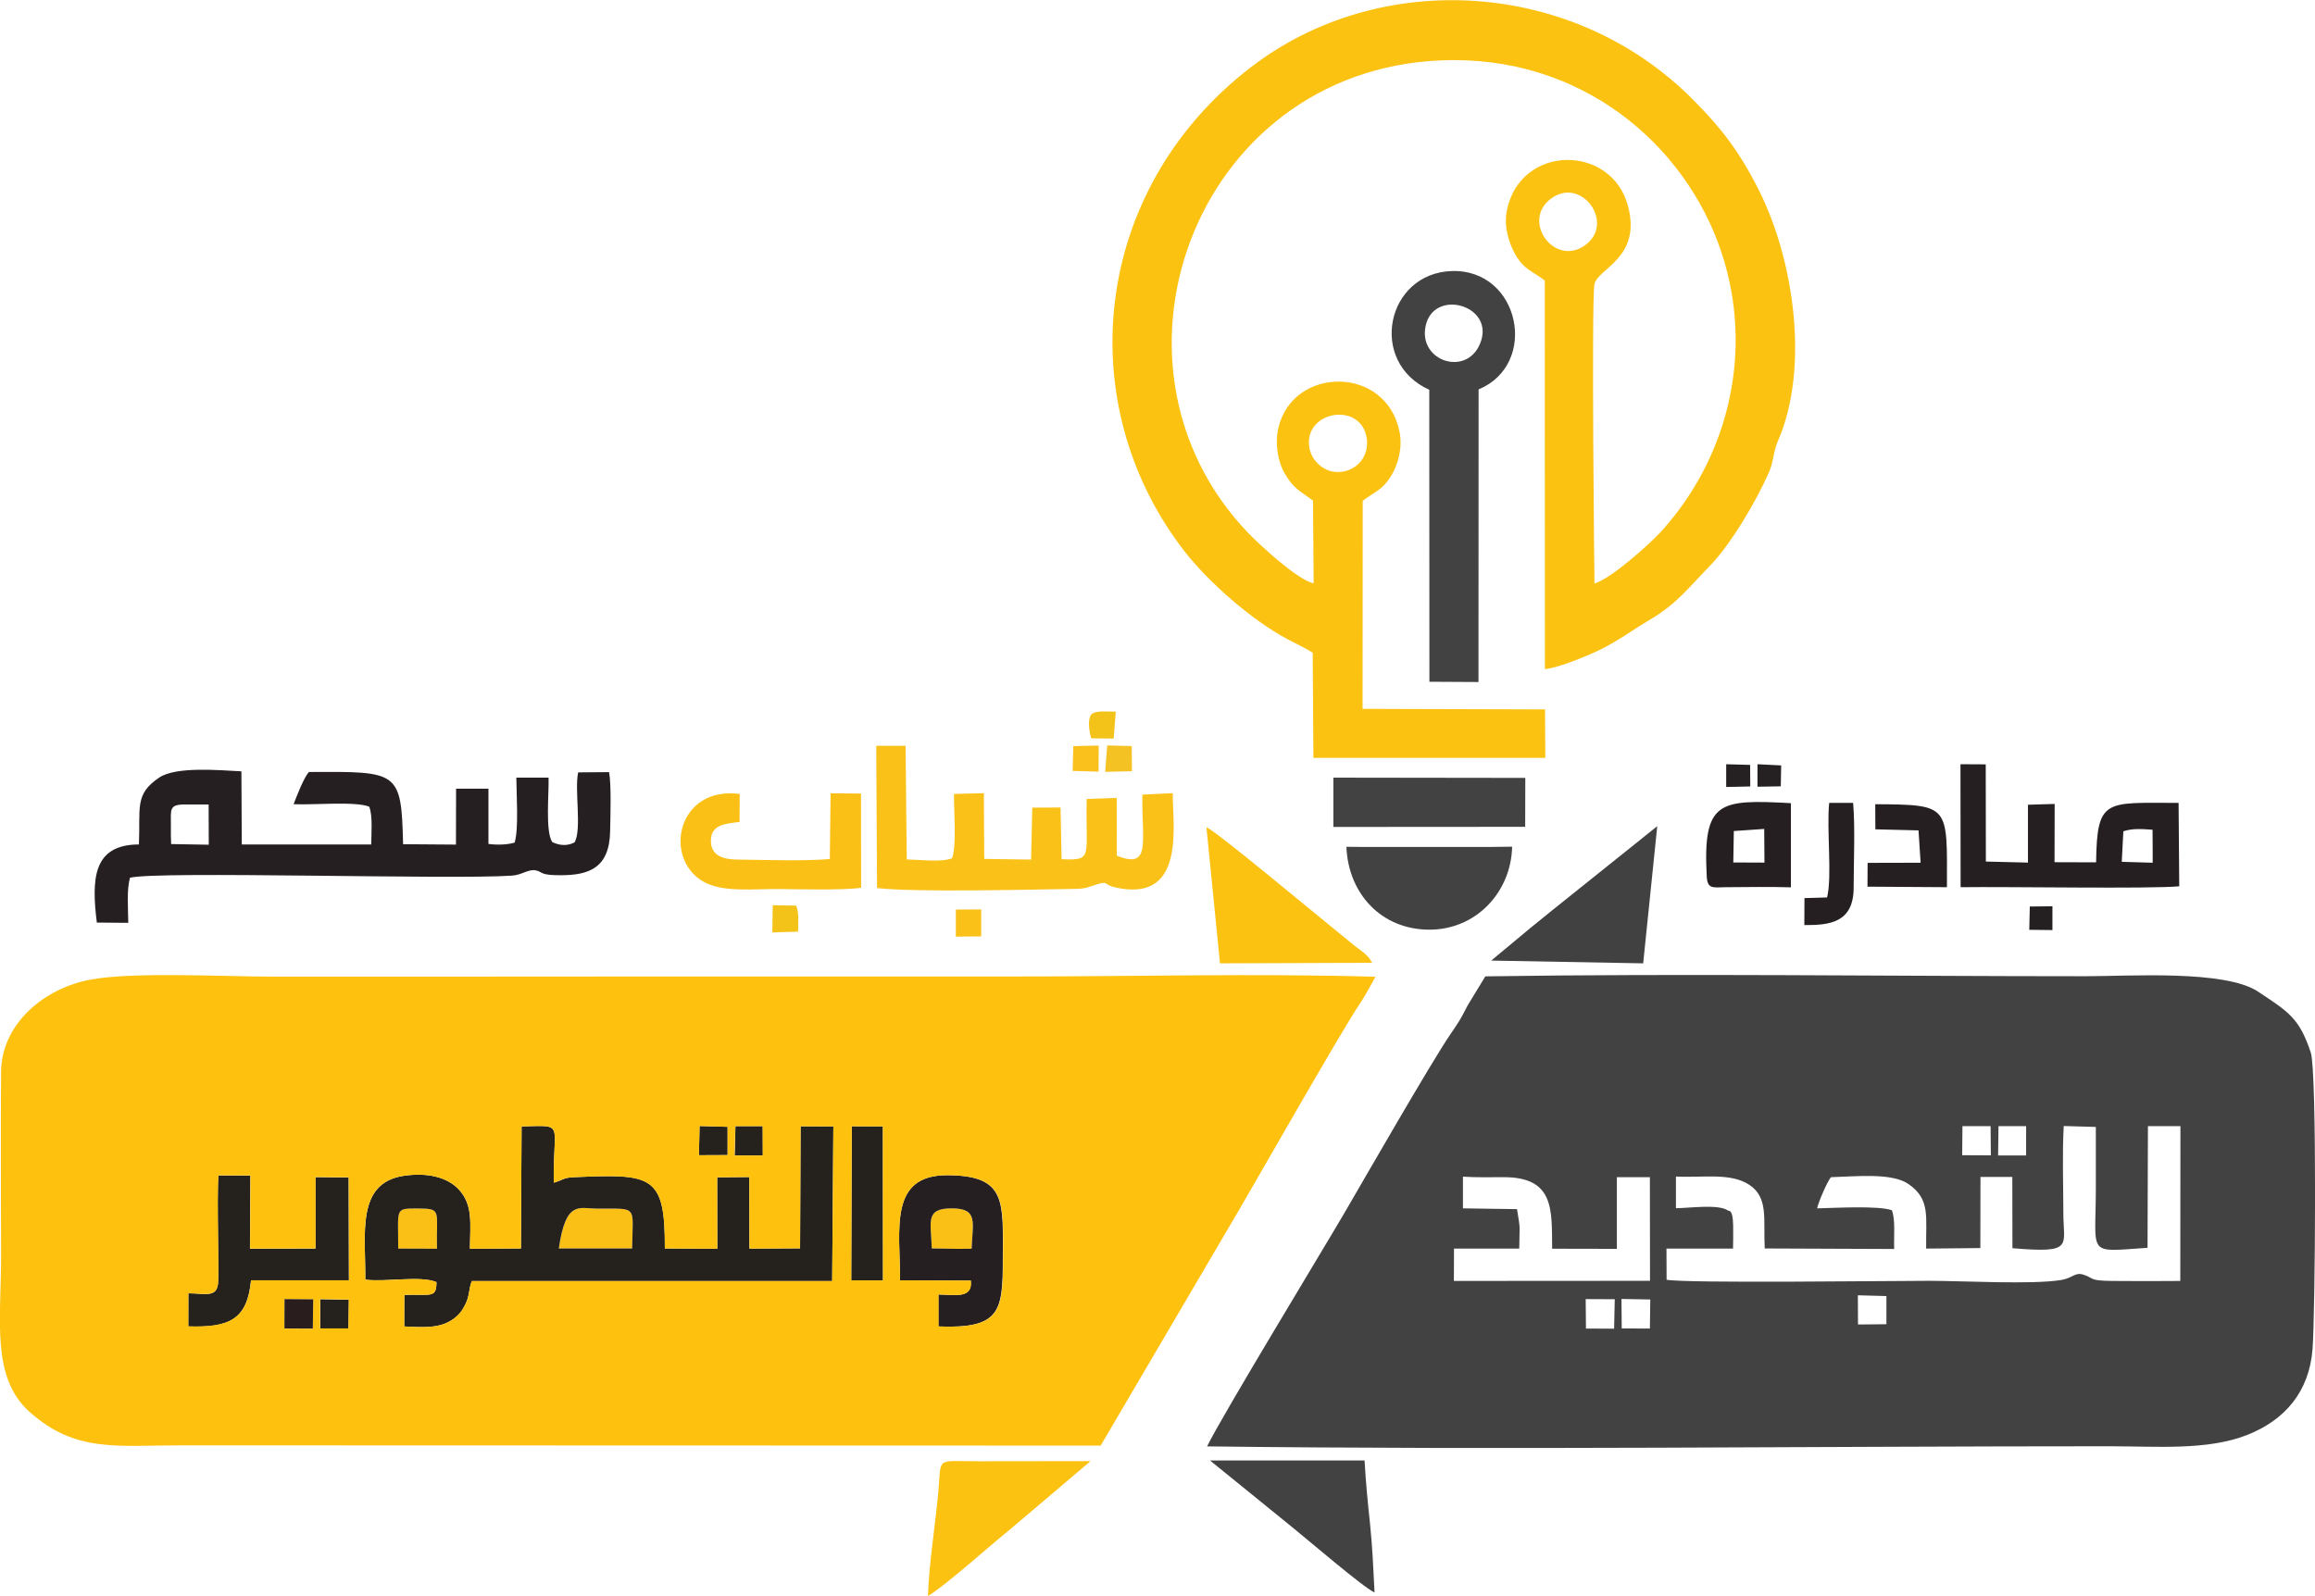 <svg enable-background="new 0 0 1759.8 1213.6" image-rendering="optimizeQuality" shape-rendering="geometricPrecision" text-rendering="geometricPrecision" viewBox="0 0 1759.8 1213.6" xmlns="http://www.w3.org/2000/svg"><path d="m1312.2 598.4 18.3-.4-.1-16.4-18.2-.5zm23.8-.2 17.7-.3.3-15.9-18-.9z" fill="#252122"/><path d="m587.1 709 19.6-.6c0-7 .9-14.1-1.5-19.8l-17.8-.3zm261.1-167.9c-4.6.2-15.4-1.3-18.5 2.1-3.2 3.4-1.7 13.2-.2 18.2l17.1.2z" fill="#f4c31a"/><path d="m630.8 653.2c-21 1.7-48.7.6-70.3.4-11.4-.1-20.4-3.4-20.1-14.7.3-11.9 10.7-12.6 21.8-13.9l.1-21.3c-47.4-6.1-58.4 48.7-27.9 66.5 14.8 8.7 38.8 5.6 58.4 5.8 13.7.2 50 1 61.8-1l-.1-71.6-23.1-.2zm-206 296.1h55.7c.6-33.5 4.7-30.1-26.9-30.3-13.4-.1-23.4-6.5-28.8 30.3zm283.5 0 20.3.3 10-.1c.7-19.6 5.4-30.7-15.1-30.7-20.6 0-15.7 10.3-15.2 30.5zm-405.6.1 29.5.1c-.7-28.8 4.1-30.5-14.3-30.6-18.2 0-15.1-.6-15.2 30.5z" fill="#fac015"/><path d="m666.7 675.3c30.6 3.3 115.9 1.1 150.2.6 8.9-.1 9.8-1.3 16.7-3.4 9.6-2.9 5 .2 13.9 2.2 54.7 12.6 43.7-48.3 44-71.6l-23.1 1.1c-.5 36.9 6.8 56.7-19.4 46.5l-.1-44-22.8.8c-1.1 44.3 5.5 46.9-19.1 45.8l-.8-39.3-21.5.1-.9 39.5-35.6-.5-.3-50-22.7.6c-.2 12.8 2.2 39.2-1.5 48.9-8.1 3.2-23.6 1.1-34.4.9l-.9-86.4h-22.3zm59.9 36.9 19.3-.2v-20.5l-19.3.1z" fill="#fac219"/><path d="m129.9 627c0-11.7-1.5-15.5 11.5-15.3h1.7 15.5l.1 30.6-28.6-.5-.2-6.3zm104.9-40c-3.9 4.4-9.5 18.9-11.6 24.5 14.7.7 47.1-2.4 57.5 1.9 2.7 7.2 1.6 19.4 1.5 28.7h-98.4l-.3-55.6c-17.3-.9-49.7-3.8-62.4 4.7-19 12.8-14.3 22.7-15.5 50.9-35.3.1-36 26.7-32 59.4l23.9.2c-.1-11-1.3-25 1.3-34.3 21.3-5.3 244.5 1.6 290.5-1.6 7.4-.5 12.4-5.1 17.9-4 5.7 1.1 2.5 3.8 19.4 3.7 20.5-.1 36.7-5.1 37.2-33.3.2-10.4 1-36.1-.8-45.1l-23.5.2c-2.9 13.4 2.9 43.2-2.7 53.2-5.5 2.9-11.3 2.5-17-.2-5.4-8.1-2.4-37.2-2.8-49h-24.5c.1 13.1 1.9 39-1.3 49.4-5.5 1.6-13 1.9-19.9 1v-42h-24.6l-.1 42.5-40.2-.3c-1.3-55.9-3.4-55.3-71.6-54.9zm1379.3 45.1c6.9-2.3 13.6-1.8 22.2-1.2l.1 14.8v10.3l-23.5-.7zm-123.7 42.5c37-.5 144.3 1.4 166.2-.7l-.5-63.4c-55.7 0-62-3.9-62.7 45.2l-31.6-.1.1-44.3-20.3.6v44l-32-.8-.1-73.9-19.2-.1zm-782.1 274.7c-.5-20.2-5.4-30.5 15.2-30.5 20.5 0 15.8 11 15.1 30.7l-10 .1zm-24.1 24.2 53.7.2c1.5 14-11.8 10.8-24.6 10.6v24.3c46.9 1.9 49-11.4 49-50.7 0-43.8 3.5-64.2-42.4-64.3-44.4 0-35.7 41-35.7 79.9zm633.8-341.6 23.1-1.6.2 25.6-23.7-.1zm43.4 42.8v-64c-54.6-2.9-67-1.9-64 55.5.5 10.2 4.8 8.5 14.8 8.4 16.3-.1 32.9-.4 49.2.1zm64.2-44.1 32.8.8 1.6 24.6-40.3.1-.1 18.1 60.4.4c.1-62.5 2.6-62.7-54.5-63.1zm-54 72.8c19 .1 37.6-1.6 37.5-28.8 0-19.9 1.2-44.9-.4-64.1h-18.2c-2.1 19.8 2.4 55.5-1.6 71.9l-17.2.5z" fill="#251f21"/><path d="m424.8 949.3c5.3-36.8 15.4-30.4 28.8-30.3 31.6.2 27.5-3.2 26.9 30.3zm-122.1.1c.1-31.1-3-30.5 15.2-30.5 18.4.1 13.6 1.7 14.3 30.6zm93.3-.1-38.8.2c.2-19.2 2.4-32.9-8.1-44.7-8.7-9.7-24.3-13.5-42.4-10.7-36.1 5.6-28.7 44.2-29 78.9 15.3 2 42-3.3 54.1 1.9-.1 12.4-3.9 9.1-24.4 9.7l-.1 24c14.8.7 27 1.6 37.1-5.5 4.4-3.1 6.8-6.2 9.3-11.2 3.5-6.9 2.5-12 5-17.8h273.9l.9-117.6-24.9-.1-.4 92.8-38.5.2-.1-54.4-24.4.2.1 54.3-39.9-.2c.3-56.1-9.8-56.8-68.8-54.2-8.7.4-7.8 1.9-15.6 4.2-.9-46.3 9.4-43.6-24.5-42.8zm-252.8 34.1-.1 25.2c31.6 1 44.8-5.4 47.7-35h74.4l-.2-78.3-25.2-.2v54.3l-49.8.1.3-55.6-24.3-.1c-1.4 18.4.7 75.8-.4 83-1.3 10.2-11.1 6.5-22.4 6.6zm503.9-9.9 24.1.1-.1-117.1-23.6-.1zm-403.7 36.7h21.5l.3-21.9-21.7-.4z" fill="#25211d"/><path d="m531.3 878.4 21.8-.1v-21.5l-21.3-.6zm27.2.2h21.4l-.1-22.3h-20.7z" fill="#25211d"/><path d="m995.3 340.2c-4.5-27.9 39.8-35.4 43.7-6.6 1.8 13.4-7.4 23.6-18.8 25.1-13.6 1.9-23.4-8.7-24.9-18.5zm184.9-190c22.8-15.3 47.9 20 24.4 36.5s-49.2-19.9-24.4-36.5zm-182.3 346.1.5 80h176.3l-.2-36.9-138.7-.4.1-158.2c9.8-7.5 14.7-7.8 21.7-19.1 4.8-7.8 8.7-20.6 6.4-32.8-9.7-51.4-81.2-50.7-92.2-3.6-3 13 .1 26.9 4.9 34.9 7.3 12.3 11.8 13 21.4 20.5l.5 62.8c-11.7-2-41.5-29.6-49.9-38.4-124.6-130.2-37.4-359.3 156.6-359.4 104.8 0 181.4 71 205.5 153.2 21.9 74.6.6 151.8-48.2 205.4-8.2 9-37.4 35.4-50.5 39.4-.1-1-2.4-212.4-.1-227.2 1.9-12.3 36.1-19.8 25.6-59.7-12.5-47.5-81.8-47.3-92.1 3.1-2.5 12.1 1.4 24.8 6.4 33.6 6.7 11.7 12.5 12.2 22.4 19.8l.1 295.5c10.9-1.1 33.9-10.7 43.2-15.4 14.7-7.5 22.9-14.1 36-21.8 21.4-12.6 30-24.8 45.7-40.8 16.1-16.3 35.9-49.9 45.4-71.6 3.7-8.5 3.2-15.6 6.8-23.8 24.1-55.1 12.5-137.3-14.6-191.1-15.1-30-29.2-47.6-49.2-67.8-90.9-92.4-238.8-101.2-337.3-25-120.4 93-136.6 255.1-50.6 366.9 18.4 23.9 51.3 52.8 78.5 67.4 6.3 3.4 13.8 6.8 19.6 10.5zm14.3 208.5c-12-9.6-87.8-72.9-95.1-75.8l10.3 103.5 115.6-.4c-2.9-6.4-9.7-9.9-14.9-14.3-5.5-4.6-10.7-8.7-15.9-13zm-306.8 508.8c14.4-8.8 46.7-38.1 62.1-50.4l61.5-52.2-85.1.1c-33.2 0-28.2-3.9-30.6 23.3-2.3 25-7.2 55.5-7.9 79.2z" fill="#fbc211"/><path d="m1232.6 987.7 21.9.4-.3 22.1-21.4-.1zm-27.2.1 22.1.1-.5 22.4-21.4-.1zm206.9-2.9 21.7.6v21.4l-21.6.2zm117.5-35.8c47.1 4 38.7-1.5 38.7-26.8 0-21.3-.9-44.9.3-66.1l24.4.7v46.7c0 52-7.5 48.3 39.3 45.2l.3-92.5h24.7l-.1 117.7c-17.1.1-34.5.2-51.6 0-18-.2-13.5-1.9-21.8-4.7-6.7-2.3-8.3 2.6-17.3 4-22.2 3.6-74.7.6-100.1.6-29.8 0-184 2-199.7-.8l-.1-23.7h50.6c.1-5.6.2-11.6.1-17.3-.2-13-3.1-11-4-11.7-7.4-5-29-1.8-39.5-1.7v-24.1c20.5 1.1 41.5-3.2 55.9 6.4 14.7 9.8 10.4 26.5 11.6 48.3l98.4.4c-.4-9.5 1.1-22.4-1.8-29.5-10.9-3.6-42.4-1.7-56.8-1.4 1.2-5.3 7.7-20.2 10.5-23.7 19.1-.5 46.4-3.6 59.1 5.3 16.6 11.6 13 24.4 13.3 49l41.2-.4.1-54.1h24.2zm-387.2-54c39.2-.2 37 24.7 37.3 54.4l49.2.1v-54.5h25.1l.1 78.8-149.1.1.1-24.6h49.6c.1-18.3 1.2-12.7-1.7-30l-41.1-.6v-24.1c10.1.7 20.4.4 30.5.4zm376.6-38.8h21v22.3h-21.3zm-27.4 0h21.4l.2 22.2-21.8-.1zm-574.2 243.5c224.6 2.8 459.9-.1 686.6-.1 34.7 0 73.9 3.4 104.3-8.7 28.9-11.5 46.8-33.1 49.4-64.8 2.1-26.3 3.5-211.3-1.3-225.8-8.7-26.3-16.8-30.9-40.1-46.4-25.2-16.7-98-11.7-130.9-11.7-151.7 0-305-2.2-456.5.1l-13.5 22.2c-5.4 10.8-7 12.9-13.3 22.2-14.2 20.8-64.9 109-79.6 134.3-15.9 27.3-94.2 156.1-105.1 178.7zm208.4-841c-9 28.8-48.5 16.5-42.2-11.3 6.3-27.9 50.7-15.8 42.2 11.3zm-39.5 37.6.1 222 37.3.2.1-222.5c46.1-19.1 31.5-91.6-20.4-90-49.8 1.6-63.9 69.1-17.1 90.3zm-63 347.5c1.4 35.5 26.5 63 63.1 63 35.7 0 62.1-28.7 62.9-63.1l-17.1.2h-95zm-72.4 492c10.5 8.5 20 16.3 30.9 25.1 12.4 10 54.8 46.4 62.9 49.9-1-18.6-1.5-33.3-3.4-51.9-1.7-15.6-3.3-32.4-4.2-48.5h-117.5zm62.5-507.1 145.8-.1.1-37.2-145.9-.2z" fill="#424242"/><path d="m243.4 987.8 21.7.4-.3 21.9h-21.5zm-27.1.1 21.8.2-.3 22.2-21.6-.1zm467.9-14.4c0-38.9-8.8-79.9 35.9-79.9 45.9.1 42.4 20.5 42.4 64.3 0 39.3-2.1 52.6-49 50.7v-24.3c12.8.2 26.1 3.4 24.6-10.6zm-36.7-117.1 23.6.1.1 117.1-24.1-.1zm-251 .1c33.9-.8 23.6-3.5 24.5 42.8 7.7-2.4 6.8-3.8 15.6-4.2 59-2.5 69-1.9 68.8 54.2l39.9.2-.1-54.3 24.4-.2.1 54.4 38.5-.2.4-92.8 24.9.1-.9 117.6h-273.9c-2.5 5.8-1.5 10.9-5 17.8-2.5 4.9-4.9 8-9.3 11.2-10.1 7.1-22.2 6.3-37.1 5.5l.1-24c20.5-.6 24.3 2.8 24.4-9.7-12.1-5.2-38.8.2-54.1-1.9.3-34.7-7.2-73.3 29-78.9 18.1-2.8 33.6 1 42.4 10.7 10.6 11.7 8.4 25.5 8.1 44.7l38.8-.2zm-253.3 126.9c11.2-.1 21 3.5 22.5-6.7 1.1-7.2-1-64.6.4-83l24.3.1-.3 55.6 49.8-.1v-54.3l25.2.2.2 78.3h-74.4c-2.9 29.6-16.1 36-47.7 35zm415.8-127.1h20.7l.1 22.3h-21.4zm-27.2-.1 21.3.6v21.5l-21.8.1zm409.4 65c11.4-19.3 78.4-137.1 92.1-157.4 4.5-6.6 8.5-14.3 12.3-21.1-91.6-2.7-187.5-.1-279.7-.2-93.3 0-186.7 0-280 0s-186.7.2-280 .1c-36.8-.1-104-3.7-136.7 2.2-35.1 6.3-68.2 33.4-68.4 70.5-.3 46.9 0 94 0 140.9 0 48-7.5 91.2 21.6 117.3 34.9 31.2 66.1 25.5 115.6 25.5l698.7.2z" fill="#fec10e"/><path d="m1259.8 628.2-80.4 64.4c-5.6 4.6-9.9 8.1-15.9 12.9l-29.9 24.9 115.5 2.1z" fill="#414141"/><path d="m216.2 1010.1 21.6.1.3-22.2-21.8-.2z" fill="#291d1e"/><path d="m840.1 586.9 20.4-.5-.2-19.1-18.6-.5z" fill="#f5c223"/><path d="m835.1 586.7.1-19.8-19.3.4-.5 18.9z" fill="#fac11d"/><path d="m1542.6 707 17.6.2v-18.1l-17.2.2z" fill="#242021"/></svg>